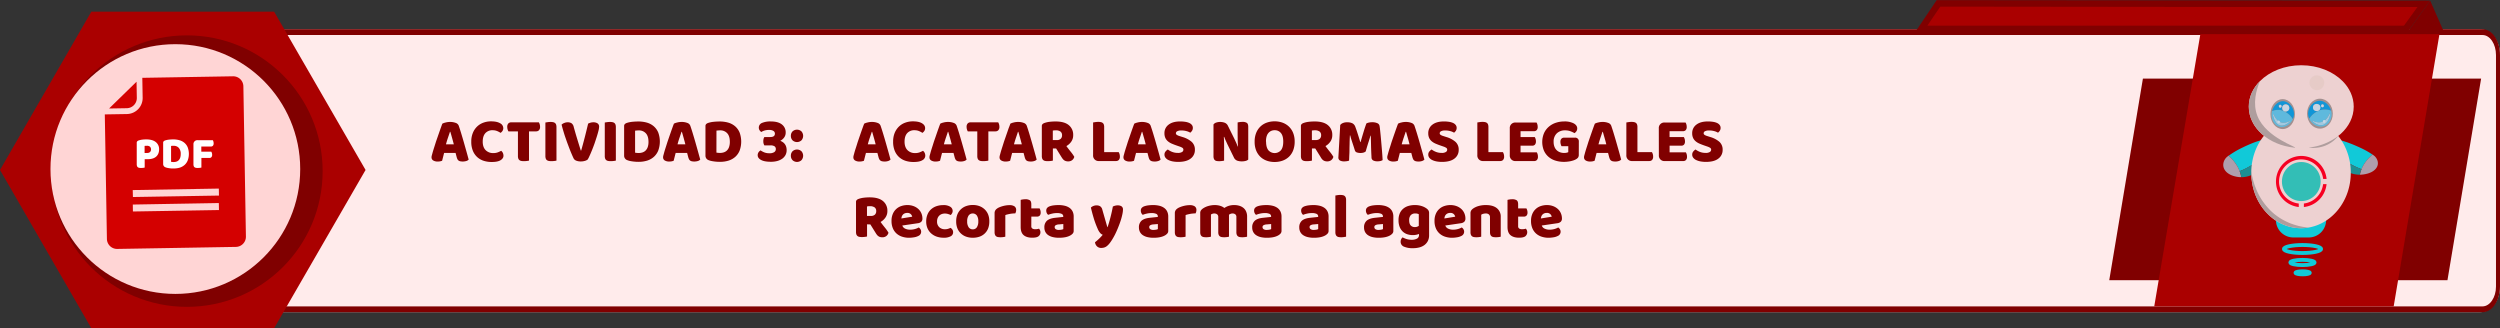 <svg id="Capa_1" data-name="Capa 1" xmlns="http://www.w3.org/2000/svg" xmlns:xlink="http://www.w3.org/1999/xlink" viewBox="0 0 2184.3 286.8"><rect x="0" y="0" width="2184.3" height="286.8" fill="#333333" stroke="none"/><defs><style>.cls-1,.cls-13{fill:none;}.cls-2{clip-path:url(#clip-path);}.cls-3{fill:#ffebeb;}.cls-4{fill:maroon;}.cls-5{fill:#a00;}.cls-6{fill:#ffd5d5;}.cls-7{fill:#d40000;}.cls-8{fill:#fff;}.cls-9{opacity:0.9;}.cls-10{fill:#00dff0;}.cls-11{fill:#afafbf;}.cls-12{fill:#0d9fa3;}.cls-13{stroke:#00dff0;stroke-miterlimit:10;stroke-width:3.37px;}.cls-14{fill:#f4e8e8;}.cls-15{fill:#afaeae;}.cls-16{fill:#ff0025;}.cls-17{fill:#26d3ca;}.cls-18{fill:#ece1dd;}.cls-19{fill:#a0a0a0;}.cls-20{fill:#a1dff8;}.cls-21{fill:#c9edfb;}.cls-22{fill:#57cdf5;}.cls-23{fill:#00a6ee;}.cls-24{fill:#cbecff;}.cls-25{fill:#cbecfb;}</style><clipPath id="clip-path" transform="translate(-8.8 -50.6)"><path class="cls-1" d="M2189.4,83.7c-2.8-4.6-6.9-7.6-11.5-7.6H99.8c-5.7,0-10.8,4.8-13.4,11.8a33.08,33.08,0,0,0-1.8,10.8V301h0c0,8.6,3.2,16,8,19.7a11.27,11.27,0,0,0,7.2,2.7H2177.9c3.8,0,7.3-2.1,9.9-5.4s6.8-10.7,6.8-18.3V100.4C2194.6,93.7,2192.6,87.8,2189.4,83.7Z"/></clipPath></defs><g id="actividades"><g id="TST2"><g id="test_contenido" data-name="test contenido"><g class="cls-2"><g id="fondo_blanco" data-name="fondo blanco"><path class="cls-3" d="M2175.4,76.1H88.1V323.4H2175.4c9.9,0,17.7-10.1,17.7-22.4V98.7C2193.2,86.2,2185.3,76.1,2175.4,76.1Z" transform="translate(-8.8 -50.6)"/></g><path id="contorno" class="cls-4" d="M2177.8,81.2c6.6,0,11.8,7.9,11.8,17.5V301c0,9.6-5.4,17.3-11.8,17.3H99.8c-6.4,0-11.7-7.9-11.7-17.5V98.7c0-9.6,5.3-17.5,11.7-17.5H2175.4m2.4-5.1H99.8c-8.3,0-15.2,10.1-15.2,22.6V301c0,12.5,6.9,22.4,15.2,22.4h2078c8.5,0,15.3-10.1,15.3-22.4V98.7c.1-12.5-6.8-22.6-15.3-22.6Z" transform="translate(-8.8 -50.6)"/></g></g><polygon class="cls-4" points="2138.4 244.8 1842.9 244.8 1872.3 68.7 2167.8 68.7 2138.4 244.8"/><path class="cls-5" d="M2100.2,318.3H1891q20.1-119,40.3-237.9h208.9Q2120.1,199.35,2100.2,318.3Z" transform="translate(-8.8 -50.6)"/><polygon class="cls-5" points="1678.6 25.3 1693.8 2.9 2117.7 3.4 2101.9 25.3 1678.6 25.3"/><path class="cls-4" d="M1704.1,56.4l255.6.3H2121L2109.2,73H1692.8l2.9-4.3,8.4-12.4m-3.1-5.7-18.9,28.1h430.1l19.9-27.6L1701,50.7Z" transform="translate(-8.8 -50.6)"/><path class="cls-4" d="M2112.2,78.8l19.9-27.6c4.2,9.4,8.3,18.9,12.5,28.4Z" transform="translate(-8.8 -50.6)"/><polygon class="cls-5" points="239.5 10.2 79.8 10.2 0 148.5 79.8 286.8 239.5 286.8 319.4 148.5 239.5 10.2"/><circle class="cls-4" cx="163.3" cy="149.5" r="118.6"/><circle class="cls-4" cx="162.2" cy="149.5" r="109.1"/><circle class="cls-6" cx="153.2" cy="147.7" r="109.1"/></g></g><path class="cls-7" d="M214.93,266.32a8.9,8.9,0,0,0,8.73-9L221.44,126a8.9,8.9,0,0,0-9-8.74l-79.3,1.34.3,17.45a14,14,0,0,1-13.72,14.19l-19.35.32,1.84,108.79a8.89,8.89,0,0,0,9,8.74Zm-90.1-37L200,228l.11,6.12-75.18,1.27Zm-.06-12.65L200,215.36l.1,6.11-75.17,1.27Z" transform="translate(-8.8 -50.6)"/><path class="cls-7" d="M128.34,136.11,128.1,122l-24,23.4,15.5-.26A8.9,8.9,0,0,0,128.34,136.11Z" transform="translate(-8.8 -50.6)"/><path class="cls-8" d="M135.22,197a11,11,0,0,1-1.37.24,14.48,14.48,0,0,1-1.85.12,8.43,8.43,0,0,1-1.6-.14,2.82,2.82,0,0,1-1.18-.5,2.17,2.17,0,0,1-.71-1,4.8,4.8,0,0,1-.24-1.67V175.34a1.71,1.71,0,0,1,.46-1.29,3.22,3.22,0,0,1,1.25-.74,15,15,0,0,1,3.08-.7,28.73,28.73,0,0,1,3.47-.21c3.66,0,6.45.78,8.39,2.34a7.75,7.75,0,0,1,2.9,6.36,9.5,9.5,0,0,1-.62,3.51,7.41,7.41,0,0,1-1.82,2.71,8.29,8.29,0,0,1-3.06,1.74,13.31,13.31,0,0,1-4.28.62h-2.82Zm2.07-12.75a3.77,3.77,0,0,0,2.56-.78,3.45,3.45,0,0,0,0-4.69,4,4,0,0,0-2.72-.81L136,178a6.48,6.48,0,0,0-.86.1v6.16Z" transform="translate(-8.8 -50.6)"/><path class="cls-8" d="M160.49,197.79c-.45,0-1,0-1.55,0s-1.18-.08-1.8-.16-1.25-.18-1.87-.3a9,9,0,0,1-1.73-.5,3,3,0,0,1-2.19-2.9V175.34a1.75,1.75,0,0,1,.46-1.29,3.29,3.29,0,0,1,1.25-.74,16.25,16.25,0,0,1,3.62-.73q1.9-.18,3.42-.18a19.7,19.7,0,0,1,5.62.75,11.53,11.53,0,0,1,4.33,2.33,10.33,10.33,0,0,1,2.8,4,16.59,16.59,0,0,1,0,11.18,10.58,10.58,0,0,1-2.72,4,11.44,11.44,0,0,1-4.23,2.4A17.71,17.71,0,0,1,160.49,197.79Zm-2.22-5.8c.29,0,.65.09,1.07.13s.82.06,1.19.06a7.65,7.65,0,0,0,2.49-.39,5.11,5.11,0,0,0,1.94-1.23,5.71,5.71,0,0,0,1.28-2.17,10,10,0,0,0,.45-3.2,7.64,7.64,0,0,0-1.67-5.38,5.74,5.74,0,0,0-4.45-1.81c-.37,0-.75,0-1.13,0s-.77.06-1.17.12Z" transform="translate(-8.8 -50.6)"/><path class="cls-8" d="M194.74,173.07a4.32,4.32,0,0,1,.5,1.17,5.19,5.19,0,0,1,.22,1.53,3,3,0,0,1-.66,2.21,2.35,2.35,0,0,1-1.76.65h-8.35v4.49h8.7a4.18,4.18,0,0,1,.54,1.16,5,5,0,0,1,.22,1.51,3,3,0,0,1-.66,2.16,2.36,2.36,0,0,1-1.77.66h-6.95V197a11,11,0,0,1-1.37.24,14.48,14.48,0,0,1-1.85.12,8.54,8.54,0,0,1-1.61-.14,2.83,2.83,0,0,1-1.17-.5,2,2,0,0,1-.71-1,4.8,4.8,0,0,1-.24-1.67V176.77a3.43,3.43,0,0,1,3.69-3.7Z" transform="translate(-8.8 -50.6)"/><path class="cls-4" d="M763.87,158.64a11.52,11.52,0,0,1,2.85-1,15.22,15.22,0,0,1,3.84-.5,13.7,13.7,0,0,1,4.89.81,4.22,4.22,0,0,1,2.73,2.51c.67,1.92,1.38,4.15,2.16,6.69s1.55,5.16,2.32,7.87,1.53,5.38,2.27,8,1.38,5,1.93,7a4.6,4.6,0,0,1-2,1.24,9.5,9.5,0,0,1-3.15.47,10.15,10.15,0,0,1-2.24-.22,4,4,0,0,1-1.49-.67,3.19,3.19,0,0,1-.94-1.16,10.34,10.34,0,0,1-.64-1.65l-1-3.82h-10c-.3,1.11-.59,2.25-.89,3.43s-.59,2.32-.88,3.43a15.51,15.51,0,0,1-1.63.47,10.14,10.14,0,0,1-2.07.19,7.23,7.23,0,0,1-4.18-1,3.11,3.11,0,0,1-1.35-2.68,5.46,5.46,0,0,1,.22-1.54c.15-.52.31-1.13.5-1.83.26-1,.61-2.23,1.08-3.7s1-3.07,1.52-4.78,1.14-3.47,1.76-5.28,1.22-3.51,1.77-5.11,1.06-3,1.52-4.28S763.61,159.31,763.87,158.64Zm6.63,7.13-1.74,5.17q-1,2.85-1.74,5.77h6.85c-.51-2-1-3.93-1.57-5.83s-1-3.6-1.47-5.11Z" transform="translate(-8.8 -50.6)"/><path class="cls-4" d="M807.92,164.39a8.21,8.21,0,0,0-6.53,2.6q-2.26,2.59-2.26,7.35t2.51,7.4a9,9,0,0,0,6.77,2.6,10.59,10.59,0,0,0,3.84-.61,24.27,24.27,0,0,0,3-1.38,5.48,5.48,0,0,1,1.47,1.85,5.7,5.7,0,0,1,.52,2.52,4.51,4.51,0,0,1-2.51,3.84q-2.52,1.58-7.65,1.57a22.65,22.65,0,0,1-7-1,15.62,15.62,0,0,1-5.69-3.23,15.32,15.32,0,0,1-3.84-5.53,20.48,20.48,0,0,1-1.41-8,19.87,19.87,0,0,1,1.35-7.6,16.34,16.34,0,0,1,3.71-5.56,15.48,15.48,0,0,1,5.5-3.42,19.17,19.17,0,0,1,6.74-1.16q5.09,0,7.87,1.65t2.79,4.26a4.36,4.36,0,0,1-.71,2.49,6.09,6.09,0,0,1-1.66,1.66,18.27,18.27,0,0,0-3.07-1.61A10,10,0,0,0,807.92,164.39Z" transform="translate(-8.8 -50.6)"/><path class="cls-4" d="M830.35,158.64a11.68,11.68,0,0,1,2.85-1,15.22,15.22,0,0,1,3.84-.5,13.7,13.7,0,0,1,4.89.81,4.22,4.22,0,0,1,2.73,2.51q1,2.88,2.16,6.69c.77,2.54,1.55,5.16,2.32,7.87s1.53,5.38,2.27,8,1.38,5,1.93,7a4.54,4.54,0,0,1-2,1.24,9.5,9.5,0,0,1-3.15.47,10.15,10.15,0,0,1-2.24-.22,4,4,0,0,1-1.49-.67,3.19,3.19,0,0,1-.94-1.16,9.49,9.49,0,0,1-.63-1.65l-1-3.82h-10c-.3,1.11-.59,2.25-.89,3.43s-.59,2.32-.88,3.43a15.51,15.51,0,0,1-1.63.47,10.14,10.14,0,0,1-2.07.19,7.17,7.17,0,0,1-4.17-1A3.1,3.1,0,0,1,820.9,188a5.46,5.46,0,0,1,.22-1.54c.15-.52.32-1.13.5-1.83.26-1,.62-2.23,1.08-3.7s1-3.07,1.52-4.78,1.14-3.47,1.77-5.28l1.76-5.11c.56-1.6,1.06-3,1.52-4.28S830.09,159.31,830.35,158.64Zm6.63,7.13q-.76,2.32-1.74,5.17t-1.74,5.77h6.85c-.51-2-1-3.93-1.57-5.83s-1-3.6-1.47-5.11Z" transform="translate(-8.8 -50.6)"/><path class="cls-4" d="M854.39,165.38a6.85,6.85,0,0,1-.72-1.65,7.34,7.34,0,0,1-.33-2.21,4.17,4.17,0,0,1,1-3.1,3.43,3.43,0,0,1,2.51-.94h24.1a7.58,7.58,0,0,1,.72,1.66,7.34,7.34,0,0,1,.33,2.21,4.17,4.17,0,0,1-1,3.09,3.43,3.43,0,0,1-2.51.94h-6.14v25.54a15.27,15.27,0,0,1-1.9.33,20.5,20.5,0,0,1-2.57.16,11.42,11.42,0,0,1-2.24-.19,4,4,0,0,1-1.63-.69,2.92,2.92,0,0,1-1-1.38,6.76,6.76,0,0,1-.33-2.32V165.38Z" transform="translate(-8.8 -50.6)"/><path class="cls-4" d="M891.58,158.64a11.68,11.68,0,0,1,2.85-1,15.22,15.22,0,0,1,3.84-.5,13.7,13.7,0,0,1,4.89.81,4.26,4.26,0,0,1,2.74,2.51q1,2.88,2.15,6.69t2.32,7.87c.78,2.71,1.53,5.38,2.27,8s1.38,5,1.93,7a4.54,4.54,0,0,1-2,1.24,9.5,9.5,0,0,1-3.15.47,10.15,10.15,0,0,1-2.24-.22,4,4,0,0,1-1.49-.67,3.29,3.29,0,0,1-.94-1.16,9.49,9.49,0,0,1-.63-1.65l-1-3.82h-10c-.29,1.11-.59,2.25-.88,3.43s-.59,2.32-.89,3.43a14.84,14.84,0,0,1-1.63.47,10.14,10.14,0,0,1-2.07.19,7.17,7.17,0,0,1-4.17-1,3.1,3.1,0,0,1-1.36-2.68,5.85,5.85,0,0,1,.22-1.54c.15-.52.32-1.13.5-1.83.26-1,.62-2.23,1.08-3.7s1-3.07,1.52-4.78,1.14-3.47,1.77-5.28,1.21-3.51,1.77-5.11,1-3,1.52-4.28S891.33,159.31,891.58,158.64Zm6.63,7.13q-.76,2.32-1.74,5.17t-1.74,5.77h6.86q-.78-3-1.58-5.83c-.53-1.89-1-3.6-1.46-5.11Z" transform="translate(-8.8 -50.6)"/><path class="cls-4" d="M928.72,180.31v10.61a15.51,15.51,0,0,1-1.91.33,20.27,20.27,0,0,1-2.57.16,11.38,11.38,0,0,1-2.23-.19,3.82,3.82,0,0,1-1.61-.69,3.07,3.07,0,0,1-1-1.38,6.5,6.5,0,0,1-.34-2.32v-26a2.46,2.46,0,0,1,.64-1.8,4.56,4.56,0,0,1,1.74-1,20.66,20.66,0,0,1,4.37-1,44.16,44.16,0,0,1,5.3-.3q7.64,0,11.5,3.2a10.71,10.71,0,0,1,3.86,8.68,9.76,9.76,0,0,1-1.76,5.86,12.8,12.8,0,0,1-4.2,3.76c1.32,1.8,2.63,3.5,3.92,5.08a32.7,32.7,0,0,1,3,4.31,5.24,5.24,0,0,1-2,3,5.6,5.6,0,0,1-3.29,1,6.89,6.89,0,0,1-2.1-.28,4.94,4.94,0,0,1-1.54-.77,6.13,6.13,0,0,1-1.22-1.22,16,16,0,0,1-1.05-1.54l-4.64-7.46ZM932.2,173a4.82,4.82,0,0,0,3.32-1.08,4,4,0,0,0,1.21-3.18,3.83,3.83,0,0,0-1.35-3.18,6.85,6.85,0,0,0-4.28-1.08,11.56,11.56,0,0,0-1.33.06c-.33,0-.7.09-1.11.17V173Z" transform="translate(-8.8 -50.6)"/><path class="cls-4" d="M969,191.3a4.77,4.77,0,0,1-5.14-5.14V157.59l1.94-.3a17.45,17.45,0,0,1,2.54-.2,11.5,11.5,0,0,1,2.24.2,4.09,4.09,0,0,1,1.63.69,3,3,0,0,1,1,1.38,6.76,6.76,0,0,1,.33,2.32v21.83h12.66a7.7,7.7,0,0,1,.72,1.63,6.88,6.88,0,0,1,.33,2.13,4.28,4.28,0,0,1-.94,3.12,3.42,3.42,0,0,1-2.49.91Z" transform="translate(-8.8 -50.6)"/><path class="cls-4" d="M999.84,158.64a11.68,11.68,0,0,1,2.85-1,15.22,15.22,0,0,1,3.84-.5,13.7,13.7,0,0,1,4.89.81,4.22,4.22,0,0,1,2.73,2.51q1,2.88,2.16,6.69c.77,2.54,1.55,5.16,2.32,7.87s1.53,5.38,2.27,8,1.38,5,1.93,7a4.54,4.54,0,0,1-2,1.24,9.5,9.5,0,0,1-3.15.47,10.15,10.15,0,0,1-2.24-.22,4,4,0,0,1-1.49-.67,3.19,3.19,0,0,1-.94-1.16,9.49,9.49,0,0,1-.63-1.65l-1-3.82h-10c-.3,1.11-.59,2.25-.89,3.43s-.58,2.32-.88,3.43a15.51,15.51,0,0,1-1.63.47,10.14,10.14,0,0,1-2.07.19,7.17,7.17,0,0,1-4.17-1,3.1,3.1,0,0,1-1.36-2.68,5.46,5.46,0,0,1,.22-1.54c.15-.52.32-1.13.5-1.83.26-1,.62-2.23,1.08-3.7s1-3.07,1.52-4.78,1.14-3.47,1.77-5.28l1.76-5.11c.56-1.6,1.06-3,1.52-4.28S999.58,159.31,999.84,158.64Zm6.63,7.13q-.76,2.32-1.74,5.17t-1.74,5.77h6.85c-.51-2-1-3.93-1.57-5.83s-1-3.6-1.47-5.11Z" transform="translate(-8.8 -50.6)"/><path class="cls-4" d="M1037.09,177.82c-1.62-.55-3.1-1.12-4.42-1.69a13.54,13.54,0,0,1-3.43-2.07,8.67,8.67,0,0,1-2.24-2.9,9.61,9.61,0,0,1-.8-4.12,9,9,0,0,1,3.62-7.51q3.62-2.82,10.14-2.82a27.7,27.7,0,0,1,4.42.33,13,13,0,0,1,3.51,1,6.15,6.15,0,0,1,2.3,1.77,4,4,0,0,1,.82,2.51,4.43,4.43,0,0,1-.66,2.46,6.5,6.5,0,0,1-1.6,1.74,12.85,12.85,0,0,0-3.26-1.35,16.25,16.25,0,0,0-4.48-.58,7.41,7.41,0,0,0-3.65.69,2,2,0,0,0-1.16,1.74,1.62,1.62,0,0,0,.72,1.36,7.38,7.38,0,0,0,2.16,1l2.93.94a21.31,21.31,0,0,1,8,4.23,9,9,0,0,1,2.79,7,9.19,9.19,0,0,1-3.7,7.6q-3.7,2.9-10.89,2.9a25.85,25.85,0,0,1-4.72-.41,15.09,15.09,0,0,1-3.81-1.22,7,7,0,0,1-2.55-2,4.4,4.4,0,0,1-.91-2.73,4.14,4.14,0,0,1,.94-2.74,7.35,7.35,0,0,1,2-1.74,15,15,0,0,0,3.78,2.1,13.17,13.17,0,0,0,4.89.88,6.52,6.52,0,0,0,3.82-.83,2.39,2.39,0,0,0,1.1-1.93,1.89,1.89,0,0,0-.88-1.69,11.88,11.88,0,0,0-2.49-1.13Z" transform="translate(-8.8 -50.6)"/><path class="cls-4" d="M1099.42,190a5,5,0,0,1-2.23,1.18,12.88,12.88,0,0,1-3.51.42,12,12,0,0,1-3.87-.61,5.35,5.35,0,0,1-3-2.93l-5.47-11.16c-.55-1.14-1-2.22-1.49-3.23s-.92-2.19-1.44-3.51l-.33.05q.23,3,.25,6.08t0,6.08v8.57a15.54,15.54,0,0,1-1.85.33,18.69,18.69,0,0,1-2.46.16,12.69,12.69,0,0,1-2.16-.16,3.2,3.2,0,0,1-1.54-.67,3.13,3.13,0,0,1-.94-1.35,6.34,6.34,0,0,1-.33-2.24V159.36a4.57,4.57,0,0,1,2.37-1.66,10.41,10.41,0,0,1,3.43-.55,11.71,11.71,0,0,1,3.89.64,5.26,5.26,0,0,1,3,2.9l5.53,11.16c.55,1.14,1,2.22,1.49,3.23s.92,2.19,1.44,3.51l.27-.05q-.23-3-.27-6t-.06-6v-8.95a15.54,15.54,0,0,1,1.85-.33,18.72,18.72,0,0,1,2.46-.17,6.61,6.61,0,0,1,3.7.86c.85.57,1.27,1.76,1.27,3.56Z" transform="translate(-8.8 -50.6)"/><path class="cls-4" d="M1105,174.34a20.1,20.1,0,0,1,1.35-7.63,15.82,15.82,0,0,1,3.71-5.55,15.48,15.48,0,0,1,5.52-3.4,21,21,0,0,1,13.76,0,15.91,15.91,0,0,1,5.56,3.4,15.73,15.73,0,0,1,3.73,5.55,20.1,20.1,0,0,1,1.35,7.63,20.72,20.72,0,0,1-1.32,7.65,15.45,15.45,0,0,1-3.68,5.58,15.75,15.75,0,0,1-5.55,3.4,20.43,20.43,0,0,1-7,1.16,20,20,0,0,1-7-1.19,15.51,15.51,0,0,1-5.53-3.45,16,16,0,0,1-3.64-5.58A20.16,20.16,0,0,1,1105,174.34Zm10,0q0,5,2,7.51a7.32,7.32,0,0,0,11,0q2-2.49,2-7.51t-2-7.46a6.71,6.71,0,0,0-5.5-2.49,6.82,6.82,0,0,0-5.5,2.46C1115.59,168.49,1114.9,171,1114.9,174.34Z" transform="translate(-8.8 -50.6)"/><path class="cls-4" d="M1155.07,180.31v10.61a15.27,15.27,0,0,1-1.9.33,20.5,20.5,0,0,1-2.57.16,11.42,11.42,0,0,1-2.24-.19,3.72,3.72,0,0,1-1.6-.69,3,3,0,0,1-1-1.38,6.76,6.76,0,0,1-.33-2.32v-26a2.45,2.45,0,0,1,.63-1.8,4.71,4.71,0,0,1,1.74-1,20.66,20.66,0,0,1,4.37-1,44.41,44.41,0,0,1,5.3-.3q7.63,0,11.5,3.2a10.68,10.68,0,0,1,3.87,8.68,9.7,9.7,0,0,1-1.77,5.86,12.8,12.8,0,0,1-4.2,3.76c1.33,1.8,2.63,3.5,3.92,5.08a31.78,31.78,0,0,1,3,4.31,5.24,5.24,0,0,1-2,3,5.59,5.59,0,0,1-3.28,1,6.89,6.89,0,0,1-2.1-.28,5,5,0,0,1-1.55-.77,6.4,6.4,0,0,1-1.22-1.22c-.36-.48-.71-1-1-1.54l-4.64-7.46Zm3.48-7.35a4.82,4.82,0,0,0,3.32-1.08,4,4,0,0,0,1.22-3.18,3.84,3.84,0,0,0-1.36-3.18,6.85,6.85,0,0,0-4.28-1.08,11.68,11.68,0,0,0-1.33.06c-.33,0-.7.09-1.1.17V173Z" transform="translate(-8.8 -50.6)"/><path class="cls-4" d="M1202.05,182.9a5.31,5.31,0,0,1-1.85,1,8.76,8.76,0,0,1-2.63.36,9.33,9.33,0,0,1-3.29-.5,2.63,2.63,0,0,1-1.68-1.71c-1-3.24-1.88-5.87-2.55-7.88s-1.17-3.76-1.54-5.27h-.28q-.17,3.25-.25,5.94c0,1.78-.09,3.52-.11,5.22s0,3.41-.11,5.14-.14,3.65-.25,5.75a10.23,10.23,0,0,1-1.88.47,15,15,0,0,1-2.32.19,7.61,7.61,0,0,1-3.78-.78,2.94,2.94,0,0,1-1.36-2.81l1.61-28.19a5.24,5.24,0,0,1,1.93-1.55,8.76,8.76,0,0,1,4.2-.82,9.61,9.61,0,0,1,4.59.91,5.43,5.43,0,0,1,2.43,2.95c.33.89.69,1.9,1.08,3s.77,2.33,1.16,3.54.76,2.42,1.13,3.62l1,3.23h.28c.88-3.09,1.77-6.08,2.65-9s1.7-5.31,2.43-7.26a8.74,8.74,0,0,1,2.13-.75,12.92,12.92,0,0,1,2.9-.3,10.37,10.37,0,0,1,4.42.8,3.15,3.15,0,0,1,2,2.29c.15.74.31,1.87.47,3.4s.34,3.25.53,5.17.37,3.94.55,6.08.36,4.19.53,6.16.3,3.77.41,5.41.18,2.9.22,3.79a7.36,7.36,0,0,1-2,.8,11.2,11.2,0,0,1-2.63.25,7.82,7.82,0,0,1-3.53-.72,3,3,0,0,1-1.55-2.82q-.33-6-.41-10.83c-.06-3.21-.14-5.89-.25-8.07h-.28c-.37,1.44-.9,3.24-1.6,5.42S1203,179.51,1202.05,182.9Z" transform="translate(-8.8 -50.6)"/><path class="cls-4" d="M1230.34,158.64a11.68,11.68,0,0,1,2.85-1,15.22,15.22,0,0,1,3.84-.5,13.7,13.7,0,0,1,4.89.81,4.24,4.24,0,0,1,2.73,2.51c.67,1.92,1.38,4.15,2.16,6.69s1.55,5.16,2.32,7.87,1.53,5.38,2.27,8,1.38,5,1.93,7a4.6,4.6,0,0,1-2,1.24,9.5,9.5,0,0,1-3.15.47,10.15,10.15,0,0,1-2.24-.22,4,4,0,0,1-1.49-.67,3.19,3.19,0,0,1-.94-1.16,10.34,10.34,0,0,1-.64-1.65l-1-3.82h-10c-.3,1.11-.59,2.25-.89,3.43s-.59,2.32-.88,3.43a15.51,15.51,0,0,1-1.63.47,10.14,10.14,0,0,1-2.07.19,7.23,7.23,0,0,1-4.18-1,3.11,3.11,0,0,1-1.35-2.68,5.46,5.46,0,0,1,.22-1.54c.15-.52.31-1.13.5-1.83.26-1,.61-2.23,1.08-3.7s1-3.07,1.52-4.78,1.14-3.47,1.76-5.28,1.22-3.51,1.77-5.11,1.06-3,1.52-4.28S1230.08,159.31,1230.34,158.64Zm6.63,7.13q-.77,2.32-1.74,5.17c-.64,1.9-1.23,3.82-1.74,5.77h6.85c-.51-2-1-3.93-1.57-5.83s-1-3.6-1.47-5.11Z" transform="translate(-8.8 -50.6)"/><path class="cls-4" d="M1267.59,177.82c-1.63-.55-3.1-1.12-4.42-1.69a13.54,13.54,0,0,1-3.43-2.07,8.67,8.67,0,0,1-2.24-2.9,9.61,9.61,0,0,1-.8-4.12,9,9,0,0,1,3.62-7.51q3.62-2.82,10.14-2.82a27.79,27.79,0,0,1,4.42.33,13.25,13.25,0,0,1,3.51,1,6,6,0,0,1,2.29,1.77,4,4,0,0,1,.83,2.51,4.43,4.43,0,0,1-.66,2.46,6.67,6.67,0,0,1-1.6,1.74,12.85,12.85,0,0,0-3.26-1.35,16.3,16.3,0,0,0-4.48-.58,7.41,7.41,0,0,0-3.65.69,2,2,0,0,0-1.16,1.74,1.62,1.62,0,0,0,.72,1.36,7.38,7.38,0,0,0,2.16,1l2.92.94a21.28,21.28,0,0,1,8,4.23,9,9,0,0,1,2.79,7,9.19,9.19,0,0,1-3.7,7.6q-3.7,2.9-10.89,2.9a25.85,25.85,0,0,1-4.72-.41,15.31,15.31,0,0,1-3.82-1.22,7.09,7.09,0,0,1-2.54-2,4.34,4.34,0,0,1-.91-2.73,4.14,4.14,0,0,1,.94-2.74,7.45,7.45,0,0,1,2-1.74,15.1,15.1,0,0,0,3.79,2.1,13.17,13.17,0,0,0,4.89.88,6.47,6.47,0,0,0,3.81-.83,2.37,2.37,0,0,0,1.11-1.93,1.9,1.9,0,0,0-.89-1.69,11.77,11.77,0,0,0-2.48-1.13Z" transform="translate(-8.8 -50.6)"/><path class="cls-4" d="M1304.72,191.3a4.78,4.78,0,0,1-5.14-5.14V157.59l1.94-.3a17.45,17.45,0,0,1,2.54-.2,11.43,11.43,0,0,1,2.24.2,4,4,0,0,1,1.63.69,3,3,0,0,1,1,1.38,6.76,6.76,0,0,1,.33,2.32v21.83h12.66a7.22,7.22,0,0,1,.72,1.63,6.88,6.88,0,0,1,.33,2.13,4.23,4.23,0,0,1-.94,3.12,3.41,3.41,0,0,1-2.49.91Z" transform="translate(-8.8 -50.6)"/><path class="cls-4" d="M1327.93,162.79a4.77,4.77,0,0,1,5.14-5.14h18.24a6.38,6.38,0,0,1,.69,1.6,7.2,7.2,0,0,1,.3,2.1,4,4,0,0,1-.91,3,3.31,3.31,0,0,1-2.4.89h-11.66v5.14h12.43a6.45,6.45,0,0,1,.69,1.57,7,7,0,0,1,.31,2.07,4.12,4.12,0,0,1-.89,3,3.2,3.2,0,0,1-2.37.88h-10.17v5.81h14.2a6.38,6.38,0,0,1,.69,1.6,7.2,7.2,0,0,1,.3,2.1,4.14,4.14,0,0,1-.91,3,3.24,3.24,0,0,1-2.4.91h-16.14a4.77,4.77,0,0,1-5.14-5.14Z" transform="translate(-8.8 -50.6)"/><path class="cls-4" d="M1388.22,185.67a4.34,4.34,0,0,1-.6,2.54,6.41,6.41,0,0,1-1.94,1.6,11.94,11.94,0,0,1-1.93.86,24.22,24.22,0,0,1-2.54.72,28.11,28.11,0,0,1-2.91.46,25.43,25.43,0,0,1-3,.17,25.06,25.06,0,0,1-7.46-1.08,16.9,16.9,0,0,1-6-3.26,15.43,15.43,0,0,1-4.06-5.44,20,20,0,0,1,.14-15.47,16.45,16.45,0,0,1,4.31-5.61,17.92,17.92,0,0,1,6.13-3.35,23.35,23.35,0,0,1,7.1-1.1,17.38,17.38,0,0,1,8.32,1.68c2,1.13,3.07,2.59,3.07,4.4a4.26,4.26,0,0,1-.72,2.48,5.83,5.83,0,0,1-1.66,1.66,23.5,23.5,0,0,0-3.45-1.63,13,13,0,0,0-4.67-.8,10.13,10.13,0,0,0-7.38,2.65,9.78,9.78,0,0,0-2.74,7.35,11.71,11.71,0,0,0,.75,4.4,8.48,8.48,0,0,0,2,3,8.11,8.11,0,0,0,2.93,1.76,10.5,10.5,0,0,0,3.53.58,9.38,9.38,0,0,0,2.16-.22,6,6,0,0,0,1.44-.49v-5.2h-5.92a8.59,8.59,0,0,1-.63-1.6,6.88,6.88,0,0,1-.31-2.1,3.91,3.91,0,0,1,.91-2.88,3.29,3.29,0,0,1,2.35-.88h9.34a3.17,3.17,0,0,1,3.48,3.48Z" transform="translate(-8.8 -50.6)"/><path class="cls-4" d="M1402.26,158.64a11.52,11.52,0,0,1,2.85-1,15.22,15.22,0,0,1,3.84-.5,13.7,13.7,0,0,1,4.89.81,4.22,4.22,0,0,1,2.73,2.51q1,2.88,2.16,6.69c.77,2.54,1.55,5.16,2.32,7.87s1.53,5.38,2.27,8,1.38,5,1.93,7a4.6,4.6,0,0,1-2,1.24,9.5,9.5,0,0,1-3.15.47,10.15,10.15,0,0,1-2.24-.22,4,4,0,0,1-1.49-.67,3.19,3.19,0,0,1-.94-1.16,10.34,10.34,0,0,1-.64-1.65l-1-3.82h-10c-.3,1.11-.59,2.25-.89,3.43s-.59,2.32-.88,3.43a15.51,15.51,0,0,1-1.63.47,10.14,10.14,0,0,1-2.07.19,7.23,7.23,0,0,1-4.18-1,3.11,3.11,0,0,1-1.35-2.68,5.46,5.46,0,0,1,.22-1.54c.15-.52.31-1.13.5-1.83.26-1,.62-2.23,1.08-3.7s1-3.07,1.52-4.78,1.14-3.47,1.76-5.28,1.22-3.51,1.77-5.11,1.06-3,1.52-4.28S1402,159.31,1402.26,158.64Zm6.63,7.13c-.51,1.55-1.1,3.27-1.74,5.17s-1.22,3.82-1.74,5.77h6.85c-.51-2-1-3.93-1.57-5.83s-1-3.6-1.47-5.11Z" transform="translate(-8.8 -50.6)"/><path class="cls-4" d="M1434.92,191.3a4.77,4.77,0,0,1-5.14-5.14V157.59l1.93-.3a17.69,17.69,0,0,1,2.55-.2,11.5,11.5,0,0,1,2.24.2,4.09,4.09,0,0,1,1.63.69,3,3,0,0,1,1,1.38,6.76,6.76,0,0,1,.33,2.32v21.83h12.66a8.25,8.25,0,0,1,.72,1.63,6.88,6.88,0,0,1,.33,2.13,4.28,4.28,0,0,1-.94,3.12,3.42,3.42,0,0,1-2.49.91Z" transform="translate(-8.8 -50.6)"/><path class="cls-4" d="M1458.13,162.79a4.77,4.77,0,0,1,5.14-5.14h18.24a7.31,7.31,0,0,1,1,3.7,4,4,0,0,1-.91,3,3.31,3.31,0,0,1-2.4.89h-11.67v5.14H1480a6.45,6.45,0,0,1,.69,1.57,7,7,0,0,1,.3,2.07,4.13,4.13,0,0,1-.88,3,3.21,3.21,0,0,1-2.38.88h-10.17v5.81h14.21a7.31,7.31,0,0,1,1,3.7,4.14,4.14,0,0,1-.91,3,3.24,3.24,0,0,1-2.4.91h-16.14a4.77,4.77,0,0,1-5.14-5.14Z" transform="translate(-8.8 -50.6)"/><path class="cls-4" d="M1498.19,177.82c-1.62-.55-3.09-1.12-4.42-1.69a13.48,13.48,0,0,1-3.42-2.07,8.55,8.55,0,0,1-2.24-2.9,9.46,9.46,0,0,1-.8-4.12,9,9,0,0,1,3.62-7.51q3.61-2.82,10.14-2.82a27.79,27.79,0,0,1,4.42.33,13.25,13.25,0,0,1,3.51,1,6.11,6.11,0,0,1,2.29,1.77,4,4,0,0,1,.83,2.51,4.43,4.43,0,0,1-.66,2.46,6.71,6.71,0,0,1-1.61,1.74,12.7,12.7,0,0,0-3.26-1.35,16.18,16.18,0,0,0-4.47-.58,7.38,7.38,0,0,0-3.65.69,2,2,0,0,0-1.16,1.74,1.62,1.62,0,0,0,.72,1.36,7.3,7.3,0,0,0,2.15,1l2.93.94a21.28,21.28,0,0,1,8,4.23,9,9,0,0,1,2.79,7,9.21,9.21,0,0,1-3.7,7.6q-3.7,2.9-10.89,2.9a26,26,0,0,1-4.73-.41,15.36,15.36,0,0,1-3.81-1.22,7,7,0,0,1-2.54-2,4.34,4.34,0,0,1-.91-2.73,4.14,4.14,0,0,1,.94-2.74,7.17,7.17,0,0,1,2-1.74,14.93,14.93,0,0,0,3.79,2.1,13.17,13.17,0,0,0,4.89.88,6.51,6.51,0,0,0,3.81-.83,2.37,2.37,0,0,0,1.11-1.93,1.9,1.9,0,0,0-.89-1.69,11.88,11.88,0,0,0-2.49-1.13Z" transform="translate(-8.8 -50.6)"/><path class="cls-4" d="M766.36,246.62v10.61a15.51,15.51,0,0,1-1.91.33,20.41,20.41,0,0,1-2.57.17,11.43,11.43,0,0,1-2.24-.2,3.55,3.55,0,0,1-1.6-.69,3.08,3.08,0,0,1-1-1.38,6.76,6.76,0,0,1-.33-2.32v-26a2.39,2.39,0,0,1,.64-1.79,4.44,4.44,0,0,1,1.74-1,20.73,20.73,0,0,1,4.36-1,42.4,42.4,0,0,1,5.31-.31q7.62,0,11.49,3.21a10.68,10.68,0,0,1,3.87,8.67,9.67,9.67,0,0,1-1.77,5.86,12.69,12.69,0,0,1-4.2,3.76q2,2.72,3.93,5.08a34.07,34.07,0,0,1,3,4.31,5.25,5.25,0,0,1-2,3,5.62,5.62,0,0,1-3.29,1,7.24,7.24,0,0,1-2.1-.27,5.13,5.13,0,0,1-1.55-.78,6.3,6.3,0,0,1-1.21-1.21,16.15,16.15,0,0,1-1.05-1.55l-4.64-7.46Zm3.48-7.35a4.8,4.8,0,0,0,3.31-1.08,4,4,0,0,0,1.22-3.17,3.83,3.83,0,0,0-1.35-3.18,6.88,6.88,0,0,0-4.29-1.08c-.55,0-1,0-1.32.05s-.7.1-1.11.17v8.29Z" transform="translate(-8.8 -50.6)"/><path class="cls-4" d="M803.05,258.34a19.32,19.32,0,0,1-6-.92,13.65,13.65,0,0,1-4.86-2.73,12.61,12.61,0,0,1-3.26-4.59,16.12,16.12,0,0,1-1.19-6.46,15,15,0,0,1,1.19-6.28,12.09,12.09,0,0,1,7.54-6.79,16.3,16.3,0,0,1,5.08-.8,15.38,15.38,0,0,1,5.34.88,12.86,12.86,0,0,1,4.14,2.43,10.94,10.94,0,0,1,2.71,3.7,11.46,11.46,0,0,1,1,4.7,3.76,3.76,0,0,1-1,2.87,5.26,5.26,0,0,1-2.93,1.28l-13.65,2a4.57,4.57,0,0,0,2.48,2.74,9.89,9.89,0,0,0,4.31.91,15.76,15.76,0,0,0,4.29-.58,13.71,13.71,0,0,0,3.29-1.36,4.82,4.82,0,0,1,1.49,1.55,4,4,0,0,1,.61,2.1,3.94,3.94,0,0,1-2.33,3.7,12.1,12.1,0,0,1-4,1.27A27,27,0,0,1,803.05,258.34Zm-1.55-21.72a5.54,5.54,0,0,0-2.29.44,4.44,4.44,0,0,0-1.57,1.13,4.79,4.79,0,0,0-.92,1.55,6.58,6.58,0,0,0-.36,1.74l9.45-1.55a4.19,4.19,0,0,0-1.21-2.21A4.1,4.1,0,0,0,801.5,236.62Z" transform="translate(-8.8 -50.6)"/><path class="cls-4" d="M834.33,237.17a7.93,7.93,0,0,0-2.63.44,6.26,6.26,0,0,0-2.15,1.3,6.32,6.32,0,0,0-1.47,2.13,7.58,7.58,0,0,0-.55,3,6.48,6.48,0,0,0,2,5.14,7,7,0,0,0,4.78,1.72,9.46,9.46,0,0,0,2.88-.39,18.33,18.33,0,0,0,2.15-.83,5.76,5.76,0,0,1,1.66,1.69,4.08,4.08,0,0,1,.55,2.18,3.86,3.86,0,0,1-2.15,3.51,12,12,0,0,1-6,1.24,18.42,18.42,0,0,1-6.3-1,14.19,14.19,0,0,1-4.84-2.88,12.76,12.76,0,0,1-3.12-4.44,14.7,14.7,0,0,1-1.1-5.75,15.76,15.76,0,0,1,1.19-6.38,12.22,12.22,0,0,1,3.23-4.51,13.7,13.7,0,0,1,4.72-2.65,18,18,0,0,1,5.67-.88A11,11,0,0,1,839,231.2a4.3,4.3,0,0,1,2.16,3.7,4.09,4.09,0,0,1-.5,2,7,7,0,0,1-1.16,1.57,19.27,19.27,0,0,0-2.27-.86A9.76,9.76,0,0,0,834.33,237.17Z" transform="translate(-8.8 -50.6)"/><path class="cls-4" d="M873.18,244a16.65,16.65,0,0,1-1,6.11,12.31,12.31,0,0,1-3,4.5,12.56,12.56,0,0,1-4.56,2.77,17.74,17.74,0,0,1-5.91.94,16.81,16.81,0,0,1-5.91-1,12.87,12.87,0,0,1-4.56-2.85,12.65,12.65,0,0,1-3-4.5,16.12,16.12,0,0,1-1-6,15.94,15.94,0,0,1,1-5.91,12.65,12.65,0,0,1,3-4.5,12.87,12.87,0,0,1,4.56-2.85,16.81,16.81,0,0,1,5.91-1,16.32,16.32,0,0,1,5.91,1,13.36,13.36,0,0,1,4.56,2.87,12.83,12.83,0,0,1,3,4.5A15.83,15.83,0,0,1,873.18,244Zm-19.34,0a8.71,8.71,0,0,0,1.3,5.17,4.2,4.2,0,0,0,3.62,1.8,4.05,4.05,0,0,0,3.56-1.83,9,9,0,0,0,1.24-5.14,8.75,8.75,0,0,0-1.27-5.11,4.48,4.48,0,0,0-7.18,0A8.75,8.75,0,0,0,853.84,244Z" transform="translate(-8.8 -50.6)"/><path class="cls-4" d="M887.16,257.4a13,13,0,0,1-1.74.33,17.84,17.84,0,0,1-2.46.16,13,13,0,0,1-2.18-.16,3.59,3.59,0,0,1-1.63-.67,3.11,3.11,0,0,1-1-1.35,5.67,5.67,0,0,1-.36-2.24V236.89a4.64,4.64,0,0,1,.47-2.18,5.05,5.05,0,0,1,1.35-1.63,10,10,0,0,1,2.18-1.3,23.41,23.41,0,0,1,2.79-1,23.68,23.68,0,0,1,3.1-.69,20.29,20.29,0,0,1,3.2-.25,7.54,7.54,0,0,1,4.2,1,3.72,3.72,0,0,1,1.55,3.35,5.27,5.27,0,0,1-.22,1.52,7.47,7.47,0,0,1-.55,1.35c-.78,0-1.57,0-2.38.11a23.1,23.1,0,0,0-2.38.33c-.77.15-1.5.31-2.18.47a10.1,10.1,0,0,0-1.74.58Z" transform="translate(-8.8 -50.6)"/><path class="cls-4" d="M909.87,248.22a2.29,2.29,0,0,0,.92,2.05,4.61,4.61,0,0,0,2.56.61,11.39,11.39,0,0,0,1.72-.14,9.35,9.35,0,0,0,1.55-.36,6.58,6.58,0,0,1,.85,1.35,4.13,4.13,0,0,1,.36,1.8,4.25,4.25,0,0,1-1.57,3.42c-1,.89-2.91,1.33-5.56,1.33q-4.86,0-7.49-2.21c-1.75-1.47-2.62-3.87-2.62-7.18V225.23q.6-.16,1.74-.36a15.26,15.26,0,0,1,2.4-.19,7.09,7.09,0,0,1,3.79.86c.9.57,1.35,1.77,1.35,3.62v3.53h7.24a9.8,9.8,0,0,1,.64,1.52,6.44,6.44,0,0,1,.3,2,3.83,3.83,0,0,1-.85,2.79,3.13,3.13,0,0,1-2.3.86h-5Z" transform="translate(-8.8 -50.6)"/><path class="cls-4" d="M933.64,229.77a22.94,22.94,0,0,1,5.44.6,12.23,12.23,0,0,1,4.2,1.85,8.41,8.41,0,0,1,2.68,3.15,10.06,10.06,0,0,1,.94,4.51v12.38a3.45,3.45,0,0,1-.8,2.35,8.18,8.18,0,0,1-1.91,1.57q-3.59,2.16-10.11,2.16a23.06,23.06,0,0,1-5.28-.56,12.39,12.39,0,0,1-4-1.65,7.63,7.63,0,0,1-2.6-2.82,8.32,8.32,0,0,1-.91-4,7.49,7.49,0,0,1,2.26-5.86q2.26-2,7-2.54l7.24-.78v-.38a2.38,2.38,0,0,0-1.41-2.3,9.48,9.48,0,0,0-4.06-.69,18.51,18.51,0,0,0-4.09.45,21.41,21.41,0,0,0-3.59,1.1,3.81,3.81,0,0,1-1.22-1.52,4.82,4.82,0,0,1-.49-2.13,3.55,3.55,0,0,1,.69-2.29,5.25,5.25,0,0,1,2.12-1.46,16.65,16.65,0,0,1,3.79-.89A33.59,33.59,0,0,1,933.64,229.77Zm.44,21.71a12.24,12.24,0,0,0,2.07-.19,5.12,5.12,0,0,0,1.69-.52v-4.43l-4,.34a6.11,6.11,0,0,0-2.55.66,1.79,1.79,0,0,0-1,1.66,2.2,2.2,0,0,0,.86,1.79A4.67,4.67,0,0,0,934.08,251.48Z" transform="translate(-8.8 -50.6)"/><path class="cls-4" d="M967.9,250.6c-.41-.92-.84-1.95-1.3-3.1s-.94-2.45-1.44-3.92-1-3.16-1.54-5.06-1.1-4.08-1.69-6.54a7.12,7.12,0,0,1,4.92-1.94,5.91,5.91,0,0,1,3.2.8,4.9,4.9,0,0,1,1.88,3l4.37,15.2h.22c.44-1.25.87-2.61,1.3-4.09s.84-3,1.24-4.56.78-3.13,1.13-4.69.66-3.11.92-4.62a9.18,9.18,0,0,1,4.36-1.05,5.8,5.8,0,0,1,3.21.83,3.18,3.18,0,0,1,1.27,2.87,18,18,0,0,1-.39,3.46q-.39,2-1,4.17t-1.49,4.56c-.57,1.57-1.17,3.1-1.8,4.61s-1.27,2.94-1.93,4.29-1.31,2.55-1.94,3.62a39.35,39.35,0,0,1-2.87,4.42,16.23,16.23,0,0,1-2.54,2.68,7.3,7.3,0,0,1-2.43,1.32,9,9,0,0,1-2.55.36,5.18,5.18,0,0,1-3.75-1.38,5.84,5.84,0,0,1-1.72-3.59,46.14,46.14,0,0,0,3.54-3.07,35.27,35.27,0,0,0,3.2-3.45,5.35,5.35,0,0,1-2-1.3A12.78,12.78,0,0,1,967.9,250.6Z" transform="translate(-8.8 -50.6)"/><path class="cls-4" d="M1016.25,229.77a23,23,0,0,1,5.45.6,12.32,12.32,0,0,1,4.2,1.85,8.41,8.41,0,0,1,2.68,3.15,10.2,10.2,0,0,1,.94,4.51v12.38a3.41,3.41,0,0,1-.81,2.35,8.12,8.12,0,0,1-1.9,1.57q-3.6,2.16-10.12,2.16a22.9,22.9,0,0,1-5.27-.56,12.54,12.54,0,0,1-4-1.65,7.6,7.6,0,0,1-2.59-2.82,8.32,8.32,0,0,1-.92-4,7.49,7.49,0,0,1,2.27-5.86q2.26-2,7-2.54l7.24-.78v-.38a2.38,2.38,0,0,0-1.41-2.3,9.51,9.51,0,0,0-4.06-.69,18.44,18.44,0,0,0-4.09.45,21.12,21.12,0,0,0-3.59,1.1,3.81,3.81,0,0,1-1.22-1.52,4.83,4.83,0,0,1-.5-2.13,3.55,3.55,0,0,1,.69-2.29,5.29,5.29,0,0,1,2.13-1.46,16.65,16.65,0,0,1,3.79-.89A33.44,33.44,0,0,1,1016.25,229.77Zm.44,21.71a12.35,12.35,0,0,0,2.08-.19,5.13,5.13,0,0,0,1.68-.52v-4.43l-4,.34a6.06,6.06,0,0,0-2.54.66,1.79,1.79,0,0,0-1,1.66,2.19,2.19,0,0,0,.85,1.79A4.69,4.69,0,0,0,1016.69,251.48Z" transform="translate(-8.8 -50.6)"/><path class="cls-4" d="M1044.66,257.4a13,13,0,0,1-1.74.33,18,18,0,0,1-2.46.16,13.23,13.23,0,0,1-2.19-.16,3.68,3.68,0,0,1-1.63-.67,3.19,3.19,0,0,1-1-1.35,5.86,5.86,0,0,1-.36-2.24V236.89a4.77,4.77,0,0,1,.47-2.18,5.09,5.09,0,0,1,1.36-1.63,9.74,9.74,0,0,1,2.18-1.3,22.79,22.79,0,0,1,2.79-1,23.53,23.53,0,0,1,3.09-.69,20.42,20.42,0,0,1,3.21-.25,7.54,7.54,0,0,1,4.2,1,3.72,3.72,0,0,1,1.55,3.35,5.64,5.64,0,0,1-.22,1.52,7.48,7.48,0,0,1-.56,1.35c-.77,0-1.56,0-2.37.11a22.73,22.73,0,0,0-2.38.33c-.77.15-1.5.31-2.18.47a10.1,10.1,0,0,0-1.74.58Z" transform="translate(-8.8 -50.6)"/><path class="cls-4" d="M1070.3,229.77a16,16,0,0,1,4.45.63,10.87,10.87,0,0,1,3.78,1.91,16.39,16.39,0,0,1,3.73-1.83,15.67,15.67,0,0,1,5-.71,15.37,15.37,0,0,1,4.11.55,10.52,10.52,0,0,1,3.59,1.74,8.43,8.43,0,0,1,2.52,3.15,11,11,0,0,1,.94,4.78V257.4a13,13,0,0,1-1.74.33,17.84,17.84,0,0,1-2.46.16,13,13,0,0,1-2.18-.16,3.59,3.59,0,0,1-1.63-.67,3.13,3.13,0,0,1-1-1.35,5.86,5.86,0,0,1-.36-2.24v-13.2a2.89,2.89,0,0,0-.94-2.41,3.94,3.94,0,0,0-2.54-.75,4.45,4.45,0,0,0-1.66.36,4.6,4.6,0,0,0-1.32.75,2.17,2.17,0,0,1,0,.41V257.4a15.24,15.24,0,0,1-1.79.33,17.63,17.63,0,0,1-2.41.16,13,13,0,0,1-2.18-.16,3.63,3.63,0,0,1-1.63-.67,3.19,3.19,0,0,1-1-1.35,5.86,5.86,0,0,1-.36-2.24v-13.2a2.79,2.79,0,0,0-1-2.41,4.08,4.08,0,0,0-2.46-.75,4.44,4.44,0,0,0-1.72.31,10.7,10.7,0,0,0-1.21.58v19.4a13,13,0,0,1-1.74.33,17.94,17.94,0,0,1-2.46.16,13,13,0,0,1-2.18-.16,3.59,3.59,0,0,1-1.63-.67,3.13,3.13,0,0,1-1-1.35,5.86,5.86,0,0,1-.36-2.24V236.78a4,4,0,0,1,.64-2.37,7.13,7.13,0,0,1,1.74-1.66,15.93,15.93,0,0,1,4.67-2.16A20.43,20.43,0,0,1,1070.3,229.77Z" transform="translate(-8.8 -50.6)"/><path class="cls-4" d="M1115.23,229.77a22.94,22.94,0,0,1,5.44.6,12.23,12.23,0,0,1,4.2,1.85,8.41,8.41,0,0,1,2.68,3.15,10.06,10.06,0,0,1,.94,4.51v12.38a3.45,3.45,0,0,1-.8,2.35,8,8,0,0,1-1.91,1.57q-3.58,2.16-10.11,2.16a23.06,23.06,0,0,1-5.28-.56,12.49,12.49,0,0,1-4-1.65,7.63,7.63,0,0,1-2.6-2.82,8.32,8.32,0,0,1-.91-4,7.46,7.46,0,0,1,2.27-5.86c1.51-1.36,3.84-2.21,7-2.54l7.24-.78v-.38a2.38,2.38,0,0,0-1.41-2.3,9.48,9.48,0,0,0-4.06-.69,18.51,18.51,0,0,0-4.09.45,21.7,21.7,0,0,0-3.59,1.1,3.9,3.9,0,0,1-1.22-1.52,4.82,4.82,0,0,1-.49-2.13,3.55,3.55,0,0,1,.69-2.29,5.29,5.29,0,0,1,2.13-1.46,16.55,16.55,0,0,1,3.78-.89A33.72,33.72,0,0,1,1115.23,229.77Zm.44,21.71a12.15,12.15,0,0,0,2.07-.19,5.12,5.12,0,0,0,1.69-.52v-4.43l-4,.34a6,6,0,0,0-2.54.66,1.78,1.78,0,0,0-1,1.66,2.2,2.2,0,0,0,.86,1.79A4.69,4.69,0,0,0,1115.67,251.48Z" transform="translate(-8.8 -50.6)"/><path class="cls-4" d="M1156.34,229.77a23,23,0,0,1,5.45.6,12.32,12.32,0,0,1,4.2,1.85,8.41,8.41,0,0,1,2.68,3.15,10.2,10.2,0,0,1,.94,4.51v12.38a3.41,3.41,0,0,1-.81,2.35,8.12,8.12,0,0,1-1.9,1.57q-3.6,2.16-10.11,2.16a22.93,22.93,0,0,1-5.28-.56,12.54,12.54,0,0,1-4-1.65,7.6,7.6,0,0,1-2.59-2.82,8.32,8.32,0,0,1-.92-4,7.49,7.49,0,0,1,2.27-5.86q2.26-2,7-2.54l7.24-.78v-.38a2.38,2.38,0,0,0-1.41-2.3,9.48,9.48,0,0,0-4.06-.69,18.44,18.44,0,0,0-4.09.45,21.53,21.53,0,0,0-3.6,1.1,3.88,3.88,0,0,1-1.21-1.52,4.83,4.83,0,0,1-.5-2.13,3.55,3.55,0,0,1,.69-2.29,5.29,5.29,0,0,1,2.13-1.46,16.65,16.65,0,0,1,3.79-.89A33.44,33.44,0,0,1,1156.34,229.77Zm.45,21.71a12.33,12.33,0,0,0,2.07-.19,5.13,5.13,0,0,0,1.68-.52v-4.43l-4,.34a6.06,6.06,0,0,0-2.54.66,1.79,1.79,0,0,0-1,1.66,2.19,2.19,0,0,0,.85,1.79A4.71,4.71,0,0,0,1156.79,251.48Z" transform="translate(-8.8 -50.6)"/><path class="cls-4" d="M1184.91,257.4l-1.79.3a15,15,0,0,1-2.41.19,13,13,0,0,1-2.18-.16,3.63,3.63,0,0,1-1.63-.67,3.19,3.19,0,0,1-1-1.35,5.86,5.86,0,0,1-.36-2.24V221.42l1.79-.3a15,15,0,0,1,2.41-.2,13,13,0,0,1,2.18.17,3.69,3.69,0,0,1,1.63.66,3.16,3.16,0,0,1,1,1.36,5.81,5.81,0,0,1,.36,2.23Z" transform="translate(-8.8 -50.6)"/><path class="cls-4" d="M1212.93,229.77a23,23,0,0,1,5.45.6,12.41,12.41,0,0,1,4.2,1.85,8.29,8.29,0,0,1,2.67,3.15,10.06,10.06,0,0,1,.94,4.51v12.38a3.4,3.4,0,0,1-.8,2.35,8.12,8.12,0,0,1-1.9,1.57q-3.6,2.16-10.12,2.16a22.9,22.9,0,0,1-5.27-.56,12.54,12.54,0,0,1-4-1.65,7.71,7.71,0,0,1-2.6-2.82,8.44,8.44,0,0,1-.91-4,7.49,7.49,0,0,1,2.27-5.86q2.27-2,7-2.54l7.24-.78v-.38a2.38,2.38,0,0,0-1.41-2.3,9.51,9.51,0,0,0-4.06-.69,18.38,18.38,0,0,0-4.09.45,21.53,21.53,0,0,0-3.6,1.1,3.8,3.8,0,0,1-1.21-1.52,4.83,4.83,0,0,1-.5-2.13,3.55,3.55,0,0,1,.69-2.29,5.29,5.29,0,0,1,2.13-1.46,16.68,16.68,0,0,1,3.78-.89A33.72,33.72,0,0,1,1212.93,229.77Zm.44,21.71a12.35,12.35,0,0,0,2.08-.19,5.13,5.13,0,0,0,1.68-.52v-4.43l-4,.34a6,6,0,0,0-2.54.66,1.79,1.79,0,0,0-1,1.66,2.19,2.19,0,0,0,.85,1.79A4.69,4.69,0,0,0,1213.37,251.48Z" transform="translate(-8.8 -50.6)"/><path class="cls-4" d="M1245,229.77a19,19,0,0,1,5.72.8,15,15,0,0,1,4.34,2.07,6.91,6.91,0,0,1,1.74,1.71,4.3,4.3,0,0,1,.63,2.43v19.35a10.9,10.9,0,0,1-1.1,5.05,10.2,10.2,0,0,1-3,3.54,12.91,12.91,0,0,1-4.48,2.07,22,22,0,0,1-5.5.66,18.9,18.9,0,0,1-7.9-1.35,4.55,4.55,0,0,1-2.88-4.39,4.61,4.61,0,0,1,.53-2.24,4.53,4.53,0,0,1,1.19-1.47,18.74,18.74,0,0,0,3.62,1.5,14.5,14.5,0,0,0,4.17.6,9.73,9.73,0,0,0,4.75-1,3.4,3.4,0,0,0,1.77-3.21V255a13.77,13.77,0,0,1-5.53,1,14.77,14.77,0,0,1-4.72-.75,10.57,10.57,0,0,1-3.92-2.32,11.34,11.34,0,0,1-2.71-4.06,15.56,15.56,0,0,1-1-5.92,14.67,14.67,0,0,1,1.07-5.86,11.26,11.26,0,0,1,3-4.11,12.36,12.36,0,0,1,4.53-2.43A19.29,19.29,0,0,1,1245,229.77Zm3.42,8a4.82,4.82,0,0,0-1.13-.44,6.47,6.47,0,0,0-1.85-.23,5.16,5.16,0,0,0-4.06,1.52,6.34,6.34,0,0,0-1.36,4.34c0,2.14.46,3.68,1.36,4.62a4.57,4.57,0,0,0,3.45,1.41,5.62,5.62,0,0,0,3.59-1.05Z" transform="translate(-8.8 -50.6)"/><path class="cls-4" d="M1277.48,258.34a19.28,19.28,0,0,1-6-.92,13.6,13.6,0,0,1-4.87-2.73,12.73,12.73,0,0,1-3.26-4.59,16.3,16.3,0,0,1-1.19-6.46,15.17,15.17,0,0,1,1.19-6.28,12.08,12.08,0,0,1,7.55-6.79,16.25,16.25,0,0,1,5.08-.8,15.32,15.32,0,0,1,5.33.88,12.8,12.8,0,0,1,4.15,2.43,10.79,10.79,0,0,1,2.7,3.7,11.3,11.3,0,0,1,1,4.7,3.76,3.76,0,0,1-1,2.87,5.26,5.26,0,0,1-2.93,1.28l-13.65,2a4.62,4.62,0,0,0,2.49,2.74,9.86,9.86,0,0,0,4.31.91,15.64,15.64,0,0,0,4.28-.58,13.53,13.53,0,0,0,3.29-1.36,4.62,4.62,0,0,1,1.49,1.55,4.05,4.05,0,0,1-1.71,5.8,12.23,12.23,0,0,1-4,1.27A26.82,26.82,0,0,1,1277.48,258.34Zm-1.55-21.72a5.5,5.5,0,0,0-2.29.44,4.57,4.57,0,0,0-1.58,1.13,4.76,4.76,0,0,0-.91,1.55,6.58,6.58,0,0,0-.36,1.74l9.45-1.55a4.22,4.22,0,0,0-1.22-2.21A4.09,4.09,0,0,0,1275.93,236.62Z" transform="translate(-8.8 -50.6)"/><path class="cls-4" d="M1310.63,240.43a3.08,3.08,0,0,0-1-2.51,4,4,0,0,0-2.63-.81,9,9,0,0,0-2.18.28,5.51,5.51,0,0,0-1.85.83V257.4a13,13,0,0,1-1.74.33,17.84,17.84,0,0,1-2.46.16,13,13,0,0,1-2.18-.16,3.59,3.59,0,0,1-1.63-.67,3.13,3.13,0,0,1-1-1.35,5.86,5.86,0,0,1-.36-2.24V236.89a4.3,4.3,0,0,1,.64-2.43,6.75,6.75,0,0,1,1.74-1.71,15.9,15.9,0,0,1,4.72-2.16,22.73,22.73,0,0,1,6.33-.82q6.26,0,9.62,2.73a9.24,9.24,0,0,1,3.37,7.6v17.3a13,13,0,0,1-1.74.33,17.84,17.84,0,0,1-2.46.16,13,13,0,0,1-2.18-.16,3.59,3.59,0,0,1-1.63-.67,3.13,3.13,0,0,1-1-1.35,5.86,5.86,0,0,1-.36-2.24Z" transform="translate(-8.8 -50.6)"/><path class="cls-4" d="M1335.23,248.22a2.28,2.28,0,0,0,.91,2.05,4.65,4.65,0,0,0,2.57.61,11.36,11.36,0,0,0,1.71-.14,9.12,9.12,0,0,0,1.55-.36,7.07,7.07,0,0,1,.86,1.35,4.6,4.6,0,0,1-1.22,5.22q-1.58,1.33-5.55,1.33c-3.25,0-5.74-.74-7.49-2.21s-2.63-3.87-2.63-7.18V225.23q.61-.16,1.74-.36a15.39,15.39,0,0,1,2.41-.19,7.05,7.05,0,0,1,3.78.86c.9.57,1.36,1.77,1.36,3.62v3.53h7.24a9.85,9.85,0,0,1,.63,1.52,6.44,6.44,0,0,1,.31,2,3.83,3.83,0,0,1-.86,2.79,3.12,3.12,0,0,1-2.3.86h-5Z" transform="translate(-8.8 -50.6)"/><path class="cls-4" d="M1361.81,258.34a19.28,19.28,0,0,1-6-.92,13.69,13.69,0,0,1-4.87-2.73,12.73,12.73,0,0,1-3.26-4.59,16.3,16.3,0,0,1-1.19-6.46,15.17,15.17,0,0,1,1.19-6.28,12.08,12.08,0,0,1,7.55-6.79,16.25,16.25,0,0,1,5.08-.8,15.32,15.32,0,0,1,5.33.88,12.8,12.8,0,0,1,4.15,2.43,10.94,10.94,0,0,1,2.71,3.7,11.45,11.45,0,0,1,1,4.7,3.76,3.76,0,0,1-1.05,2.87,5.23,5.23,0,0,1-2.93,1.28l-13.65,2a4.62,4.62,0,0,0,2.49,2.74,9.86,9.86,0,0,0,4.31.91,15.64,15.64,0,0,0,4.28-.58,13.53,13.53,0,0,0,3.29-1.36,4.62,4.62,0,0,1,1.49,1.55,4.05,4.05,0,0,1-1.71,5.8,12.16,12.16,0,0,1-4,1.27A26.82,26.82,0,0,1,1361.81,258.34Zm-1.55-21.72a5.54,5.54,0,0,0-2.29.44,4.57,4.57,0,0,0-1.58,1.13,4.76,4.76,0,0,0-.91,1.55,6.58,6.58,0,0,0-.36,1.74l9.45-1.55a4.26,4.26,0,0,0-1.21-2.21A4.13,4.13,0,0,0,1360.26,236.62Z" transform="translate(-8.8 -50.6)"/><path class="cls-4" d="M395.3,158.64a11.68,11.68,0,0,1,2.85-1,15.22,15.22,0,0,1,3.84-.5,13.7,13.7,0,0,1,4.89.81,4.26,4.26,0,0,1,2.74,2.51q1,2.88,2.15,6.69c.77,2.54,1.55,5.16,2.32,7.87s1.53,5.38,2.27,8,1.38,5,1.93,7a4.54,4.54,0,0,1-2,1.24,11.08,11.08,0,0,1-5.39.25,4.18,4.18,0,0,1-1.49-.66,3.42,3.42,0,0,1-.94-1.17,9.49,9.49,0,0,1-.63-1.65l-1-3.82h-10c-.3,1.11-.59,2.25-.88,3.43s-.59,2.32-.89,3.43a15.51,15.51,0,0,1-1.63.47,10.14,10.14,0,0,1-2.07.19,7.17,7.17,0,0,1-4.17-1,3.1,3.1,0,0,1-1.36-2.68,6,6,0,0,1,.22-1.55c.15-.51.32-1.12.5-1.82.26-1,.62-2.23,1.08-3.7s1-3.07,1.52-4.78,1.14-3.47,1.77-5.28,1.21-3.51,1.77-5.11,1.05-3,1.52-4.28S395,159.31,395.3,158.64Zm6.63,7.13q-.76,2.32-1.74,5.17t-1.74,5.77h6.86q-.78-3-1.58-5.83c-.53-1.89-1-3.6-1.46-5.11Z" transform="translate(-8.8 -50.6)"/><path class="cls-4" d="M439.35,164.39a8.19,8.19,0,0,0-6.52,2.6c-1.52,1.73-2.27,4.18-2.27,7.35s.84,5.67,2.51,7.4a9,9,0,0,0,6.77,2.6,10.65,10.65,0,0,0,3.85-.61,25,25,0,0,0,3-1.38,5.58,5.58,0,0,1,1.46,1.85,5.7,5.7,0,0,1,.53,2.52q0,2.26-2.52,3.84c-1.67,1.05-4.23,1.57-7.65,1.57a22.54,22.54,0,0,1-7-1,15.58,15.58,0,0,1-5.7-3.23,15.32,15.32,0,0,1-3.84-5.53,20.48,20.48,0,0,1-1.41-8,19.67,19.67,0,0,1,1.36-7.6,16.17,16.17,0,0,1,3.7-5.56,15.48,15.48,0,0,1,5.5-3.42,19.17,19.17,0,0,1,6.74-1.16c3.39,0,6,.55,7.88,1.66a4.87,4.87,0,0,1,2.79,4.25,4.29,4.29,0,0,1-.72,2.49,6,6,0,0,1-1.66,1.66,17.56,17.56,0,0,0-3.07-1.61A10,10,0,0,0,439.35,164.39Z" transform="translate(-8.8 -50.6)"/><path class="cls-4" d="M453.05,165.38a6.85,6.85,0,0,1-.72-1.65,7.34,7.34,0,0,1-.33-2.21,4.17,4.17,0,0,1,1-3.1,3.43,3.43,0,0,1,2.51-.94h24.1a7.13,7.13,0,0,1,.72,1.66,7.34,7.34,0,0,1,.33,2.21,4.13,4.13,0,0,1-1,3.09,3.43,3.43,0,0,1-2.51.94H471v25.54a15.27,15.27,0,0,1-1.9.33,20.5,20.5,0,0,1-2.57.16,11.42,11.42,0,0,1-2.24-.19,4,4,0,0,1-1.63-.69,3,3,0,0,1-1-1.38,6.79,6.79,0,0,1-.33-2.32V165.38Z" transform="translate(-8.8 -50.6)"/><path class="cls-4" d="M495,190.92a15.51,15.51,0,0,1-1.91.33,20.38,20.38,0,0,1-2.57.16,11.49,11.49,0,0,1-2.24-.19,4,4,0,0,1-1.63-.69,3,3,0,0,1-1-1.38,6.79,6.79,0,0,1-.33-2.32V157.65c.4-.08,1.05-.18,1.93-.31a17.4,17.4,0,0,1,2.54-.19,11.42,11.42,0,0,1,2.24.19,4,4,0,0,1,1.63.69,3.14,3.14,0,0,1,1,1.39,6.76,6.76,0,0,1,.33,2.32Z" transform="translate(-8.8 -50.6)"/><path class="cls-4" d="M522.24,190a6.86,6.86,0,0,1-2.4,1.16,12.27,12.27,0,0,1-3.57.5,10.35,10.35,0,0,1-4-.69,4.17,4.17,0,0,1-2.26-1.91c-.41-.84-.91-1.94-1.49-3.29s-1.21-2.84-1.86-4.5-1.3-3.42-2-5.28-1.33-3.75-2-5.66-1.21-3.8-1.77-5.64-1-3.57-1.43-5.19a7,7,0,0,1,2.24-1.41,7.61,7.61,0,0,1,3.12-.64,6,6,0,0,1,3.34.86,5.2,5.2,0,0,1,1.91,3.18q1.49,5.41,3,10.36t3.18,10.3h.33q1.49-5.19,3.07-11.32t3-12.22a12.57,12.57,0,0,1,2.13-.83,9.16,9.16,0,0,1,2.57-.33,6.44,6.44,0,0,1,3.48.91,3.32,3.32,0,0,1,1.43,3,15.71,15.71,0,0,1-.58,3.53q-.57,2.33-1.49,5.22t-2,6.06c-.76,2.1-1.51,4.08-2.27,5.94s-1.46,3.5-2.13,4.91A18.76,18.76,0,0,1,522.24,190Z" transform="translate(-8.8 -50.6)"/><path class="cls-4" d="M546.89,190.92a15.51,15.51,0,0,1-1.91.33,20.38,20.38,0,0,1-2.57.16,11.49,11.49,0,0,1-2.24-.19,4,4,0,0,1-1.63-.69,3,3,0,0,1-1-1.38,6.79,6.79,0,0,1-.33-2.32V157.65c.4-.08,1-.18,1.93-.31a17.4,17.4,0,0,1,2.54-.19,11.42,11.42,0,0,1,2.24.19,4,4,0,0,1,1.63.69,3.14,3.14,0,0,1,1,1.39,6.76,6.76,0,0,1,.33,2.32Z" transform="translate(-8.8 -50.6)"/><path class="cls-4" d="M566.78,192c-.63,0-1.34,0-2.15-.05s-1.65-.12-2.52-.23-1.73-.24-2.6-.41a13.17,13.17,0,0,1-2.4-.69,4.11,4.11,0,0,1-3-4V160.8a2.42,2.42,0,0,1,.64-1.8,4.56,4.56,0,0,1,1.74-1,22.55,22.55,0,0,1,5-1c1.76-.17,3.35-.25,4.75-.25a27.25,27.25,0,0,1,7.82,1,16.09,16.09,0,0,1,6,3.23,14.57,14.57,0,0,1,3.9,5.5,23,23,0,0,1,0,15.56,14.78,14.78,0,0,1-3.78,5.52,15.9,15.9,0,0,1-5.89,3.35A24.76,24.76,0,0,1,566.78,192ZM563.69,184c.4.08.9.14,1.49.2s1.14.08,1.66.08a10.58,10.58,0,0,0,3.45-.55A6.94,6.94,0,0,0,573,182a8,8,0,0,0,1.77-3,13.87,13.87,0,0,0,.63-4.45q0-5-2.32-7.49a8,8,0,0,0-6.19-2.51c-.51,0-1,0-1.57.06s-1.08.09-1.63.16Z" transform="translate(-8.8 -50.6)"/><path class="cls-4" d="M597.62,158.64a11.42,11.42,0,0,1,2.84-1,15.22,15.22,0,0,1,3.84-.5,13.72,13.72,0,0,1,4.9.81,4.24,4.24,0,0,1,2.73,2.51q1,2.88,2.16,6.69t2.32,7.87c.77,2.71,1.53,5.38,2.26,8s1.38,5,1.94,7a4.6,4.6,0,0,1-2,1.24,11.08,11.08,0,0,1-5.39.25,4,4,0,0,1-1.49-.66,3.31,3.31,0,0,1-.94-1.17,10.34,10.34,0,0,1-.64-1.65l-1-3.82h-10c-.3,1.11-.59,2.25-.89,3.43s-.59,2.32-.88,3.43a15.51,15.51,0,0,1-1.63.47,10.32,10.32,0,0,1-2.08.19,7.19,7.19,0,0,1-4.17-1,3.11,3.11,0,0,1-1.35-2.68,5.58,5.58,0,0,1,.22-1.55c.15-.51.31-1.12.5-1.82.25-1,.61-2.23,1.07-3.7s1-3.07,1.52-4.78,1.15-3.47,1.77-5.28,1.22-3.51,1.77-5.11,1.06-3,1.52-4.28S597.36,159.31,597.62,158.64Zm6.63,7.13-1.74,5.17q-1,2.85-1.74,5.77h6.85q-.78-3-1.57-5.83c-.54-1.89-1-3.6-1.47-5.11Z" transform="translate(-8.8 -50.6)"/><path class="cls-4" d="M637.85,192c-.63,0-1.35,0-2.16-.05s-1.65-.12-2.51-.23-1.73-.24-2.6-.41a12.94,12.94,0,0,1-2.4-.69,4.11,4.11,0,0,1-3-4V160.8a2.45,2.45,0,0,1,.63-1.8,4.71,4.71,0,0,1,1.74-1,22.78,22.78,0,0,1,5-1c1.77-.17,3.36-.25,4.76-.25a27.25,27.25,0,0,1,7.82,1,16.16,16.16,0,0,1,6,3.23,14.68,14.68,0,0,1,3.9,5.5,23,23,0,0,1,.05,15.56,14.89,14.89,0,0,1-3.78,5.52,16,16,0,0,1-5.89,3.35A24.76,24.76,0,0,1,637.85,192Zm-3.1-8.07c.41.08.91.14,1.5.2s1.14.08,1.65.08a10.59,10.59,0,0,0,3.46-.55,6.94,6.94,0,0,0,2.71-1.72,7.84,7.84,0,0,0,1.76-3,13.58,13.58,0,0,0,.64-4.45q0-5-2.32-7.49A8,8,0,0,0,638,164.5c-.52,0-1,0-1.58.06s-1.07.09-1.63.16Z" transform="translate(-8.8 -50.6)"/><path class="cls-4" d="M682.28,156.71q6.36,0,9.67,2.62a8.53,8.53,0,0,1,3.32,7,7.19,7.19,0,0,1-1.41,4.5,9.17,9.17,0,0,1-3.35,2.79,11,11,0,0,1,2.16,1.11,7.5,7.5,0,0,1,1.77,1.66,7.62,7.62,0,0,1,1.21,2.32,9.59,9.59,0,0,1,.45,3.09,8.77,8.77,0,0,1-1,4.26,9.62,9.62,0,0,1-2.84,3.2,13.27,13.27,0,0,1-4.34,2,20.76,20.76,0,0,1-5.5.69q-5.75,0-8.68-1.6t-2.93-4.09a4.51,4.51,0,0,1,.72-2.57,5.38,5.38,0,0,1,1.77-1.69,19.12,19.12,0,0,0,3,1.63,11.42,11.42,0,0,0,4.83.86,7.14,7.14,0,0,0,4.18-1,3.09,3.09,0,0,0,1.35-2.6,2.87,2.87,0,0,0-1.08-2.43,6.24,6.24,0,0,0-3.73-.83h-5.19a6.46,6.46,0,0,1-.67-1.49,7.24,7.24,0,0,1-.27-2.1,8.25,8.25,0,0,1,.25-2.19,4.54,4.54,0,0,1,.69-1.52h5.19q4,0,4-3a2.71,2.71,0,0,0-1.27-2.32,6.7,6.7,0,0,0-3.81-.88,13.62,13.62,0,0,0-4,.52,10.28,10.28,0,0,0-2.82,1.3,5.6,5.6,0,0,1-1.55-1.63A4.38,4.38,0,0,1,674.6,158,18.8,18.8,0,0,1,682.28,156.71Z" transform="translate(-8.8 -50.6)"/><path class="cls-4" d="M699.8,169.31a5.49,5.49,0,0,1,1.43-3.87,5.74,5.74,0,0,1,7.85,0,5.92,5.92,0,0,1,0,7.74,5.77,5.77,0,0,1-7.85,0A5.49,5.49,0,0,1,699.8,169.31Zm0,17.35a5.49,5.49,0,0,1,1.43-3.87,5.74,5.74,0,0,1,7.85,0,5.92,5.92,0,0,1,0,7.74,5.74,5.74,0,0,1-7.85,0A5.49,5.49,0,0,1,699.8,186.66Z" transform="translate(-8.8 -50.6)"/><g class="cls-9"><path class="cls-10" d="M1955.92,186.66a37.73,37.73,0,0,1,7,8.24,30.49,30.49,0,0,1,2.65,5.31A64.85,64.85,0,0,0,1978,193.7a50,50,0,0,0,11-10,12.17,12.17,0,0,0-.28-1.37c-1.16-5.18,1.13-7.68-.15-8.86-3-2.81-21.49,6.48-24.28,8a69.75,69.75,0,0,0-7.28,4.5Z" transform="translate(-8.8 -50.6)"/><path class="cls-11" d="M1953.54,200.3c3.76,4.24,10.51,5,12.42,5.09l.43,0h.65a28,28,0,0,0-1.43-5.21,30.49,30.49,0,0,0-2.65-5.31,37.73,37.73,0,0,0-7-8.24,15.15,15.15,0,0,0-2,1.63C1951.3,191.05,1949.81,196.11,1953.54,200.3Z" transform="translate(-8.8 -50.6)"/><path class="cls-12" d="M1965.61,200.21a28,28,0,0,1,1.43,5.21,22.92,22.92,0,0,0,15.85-6.47c2.87-2.7,3.77-5.37,4.93-8.86.79-2.34,1.4-4.26,1.14-6.43a50,50,0,0,1-11,10A64.85,64.85,0,0,1,1965.61,200.21Z" transform="translate(-8.8 -50.6)"/><path class="cls-10" d="M2081.8,185.74a36.17,36.17,0,0,0-7,7.69,27.88,27.88,0,0,0-2.65,5,67.22,67.22,0,0,1-12.35-6.08,48.73,48.73,0,0,1-11-9.37c.08-.55.18-.83.28-1.28,1.16-4.83-1.13-7.17.15-8.26,3-2.62,21.49,6,24.28,7.42a73.12,73.12,0,0,1,7.29,4.2Z" transform="translate(-8.8 -50.6)"/><path class="cls-11" d="M2084.18,198.47c-3.76,4-10.51,4.63-12.42,4.75l-.43,0h-.65a24.73,24.73,0,0,1,1.43-4.86,27.88,27.88,0,0,1,2.65-5,36.17,36.17,0,0,1,7-7.69,15.89,15.89,0,0,1,2,1.53C2086.42,189.84,2087.91,194.56,2084.18,198.47Z" transform="translate(-8.8 -50.6)"/><path class="cls-12" d="M2072.11,198.39a24.73,24.73,0,0,0-1.43,4.86,23.7,23.7,0,0,1-15.85-6c-2.87-2.52-3.76-5-4.93-8.26-.79-2.19-1.4-4-1.14-6a48.73,48.73,0,0,0,11,9.37A67.22,67.22,0,0,0,2072.11,198.39Z" transform="translate(-8.8 -50.6)"/><ellipse class="cls-13" cx="2011.86" cy="238.37" rx="6.25" ry="1.34"/><ellipse class="cls-13" cx="2011.71" cy="229.33" rx="10.62" ry="2.28"/><ellipse class="cls-13" cx="2011.74" cy="217.56" rx="16.24" ry="3.49"/><path class="cls-10" d="M1988.55,192.3h43.82a0,0,0,0,1,0,0v0a15.18,15.18,0,0,1-15.18,15.18h-13.46a15.18,15.18,0,0,1-15.18-15.18v0a0,0,0,0,1,0,0Z"/><path class="cls-14" d="M2062.73,201.53c0,24.24-16,44.32-36.82,47.88a38.51,38.51,0,0,1-6.65.57c-24,0-43.47-21.69-43.47-48.45,0-.4,0-.8,0-1.21.57-26.19,19.81-47.23,43.45-47.23C2043.27,153.09,2062.73,174.78,2062.73,201.53Z" transform="translate(-8.8 -50.6)"/><path class="cls-15" d="M2025.91,249.41a38.51,38.51,0,0,1-6.65.57c-24,0-43.47-21.69-43.47-48.45,0-.4,0-.8,0-1.21,0-.11,0-.22,0-.33a60.83,60.83,0,0,0,3.76,14.54,56.63,56.63,0,0,0,14.29,21.23C2006.2,247,2020.53,249,2025.91,249.41Z" transform="translate(-8.8 -50.6)"/><path class="cls-16" d="M2038.53,211.49a19.26,19.26,0,0,1-16.79,16.93v3.06a22.31,22.31,0,0,0,19.82-20Zm-19-24.65a22.39,22.39,0,0,0-2.26,44.64v-3.06a19.33,19.33,0,1,1,21.31-21.48h3A22.27,22.27,0,0,0,2019.48,186.84Z" transform="translate(-8.8 -50.6)"/><ellipse class="cls-17" cx="2010.68" cy="158.62" rx="16.92" ry="17.07"/><path class="cls-14" d="M2065.29,143.76c0,9.1-4.26,17.41-11.3,23.77s-16.58,10.64-27.48,12l-1.25.14h0c-1.9.19-3.85.29-5.83.29s-3.91-.1-5.82-.29c-22.59-2.25-40-17.46-40-35.88,0-8.42,3.64-16.16,9.75-22.3,8.39-8.45,21.45-13.88,36.12-13.88s27.83,5.47,36.22,14C2061.69,127.68,2065.29,135.39,2065.29,143.76Z" transform="translate(-8.8 -50.6)"/><path class="cls-15" d="M2013.84,179.64h-.25c-22.59-2.25-40-17.46-40-35.88,0-8.42,3.64-16.16,9.75-22.3-3.25,7.85-6.51,19.51-2.17,30.49C1988.74,171.2,2017.33,179.54,2013.84,179.64Z" transform="translate(-8.8 -50.6)"/><ellipse class="cls-18" cx="2024.28" cy="72.29" rx="6.47" ry="6.52"/><path class="cls-15" d="M2051.82,169.4a28,28,0,0,1-8.65,7.2,28.57,28.57,0,0,1-16.92,3l.26-.14a51.1,51.1,0,0,0,25.31-10.1Z" transform="translate(-8.8 -50.6)"/><ellipse class="cls-19" cx="1994.43" cy="99.69" rx="10.72" ry="13.08"/><path class="cls-20" d="M2009.7,156.32c.14.53-5.4,6-10.12,3.32-4-2.31-5.2-9.24-4.78-9.58s1.46,3.56,4.29,5.93a1,1,0,0,1,.63-.22,1.21,1.21,0,0,1,1.12,1.29v.07C2005.28,159.23,2009.58,155.86,2009.7,156.32Z" transform="translate(-8.8 -50.6)"/><path class="cls-21" d="M2000.84,157.06v.07a1.2,1.2,0,0,1-1.12,1.22,1.22,1.22,0,0,1-1.13-1.29,1.35,1.35,0,0,1,.5-1.07,1,1,0,0,1,.63-.22A1.21,1.21,0,0,1,2000.84,157.06Z" transform="translate(-8.8 -50.6)"/><path class="cls-22" d="M2004.22,147.67a13.31,13.31,0,0,0-10.25,0,12.08,12.08,0,0,0-.44,3,12.55,12.55,0,0,0,2.53,7.73c3.4,4.3,9,3.83,12.66.74a13.22,13.22,0,0,0,3.37-4.41A17.84,17.84,0,0,0,2004.22,147.67Zm-4.64,12c-4-2.31-5.2-9.24-4.78-9.58s1.46,3.56,4.29,5.93a1,1,0,0,1,.63-.22,1.21,1.21,0,0,1,1.12,1.29v.07c4.44,2.1,8.74-1.27,8.86-.81S2004.3,162.36,1999.58,159.64Z" transform="translate(-8.8 -50.6)"/><path class="cls-23" d="M2003.66,139c-4.3-.17-8.38,3.75-9.69,8.61a13.31,13.31,0,0,1,10.25,0,17.84,17.84,0,0,1,7.87,7,10.6,10.6,0,0,0,1-4.25C2013.2,144.61,2008.51,139.21,2003.66,139Zm-2.54,5.71a1.3,1.3,0,1,1,1.13-1.29A1.21,1.21,0,0,1,2001.12,144.72Zm4.79,3.32a3.13,3.13,0,1,1,3.09-3.13A3.12,3.12,0,0,1,2005.91,148Z" transform="translate(-8.8 -50.6)"/><ellipse class="cls-24" cx="1992.32" cy="92.83" rx="1.13" ry="1.29"/><ellipse class="cls-25" cx="1997.11" cy="94.31" rx="3.09" ry="3.13"/><ellipse class="cls-19" cx="2026.96" cy="99.31" rx="11.28" ry="13.08"/><path class="cls-20" d="M2029,156c-.14.53,5.69,6,10.66,3.31,4.22-2.31,5.47-9.24,5-9.58s-1.54,3.56-4.52,5.93a1.09,1.09,0,0,0-.66-.22,1.24,1.24,0,0,0-1.18,1.29v.07C2033.61,158.85,2029.08,155.48,2029,156Z" transform="translate(-8.8 -50.6)"/><path class="cls-21" d="M2038.28,156.68v.07a1.19,1.19,0,1,0,2.37-.07,1.34,1.34,0,0,0-.53-1.07,1.09,1.09,0,0,0-.66-.22A1.24,1.24,0,0,0,2038.28,156.68Z" transform="translate(-8.8 -50.6)"/><path class="cls-22" d="M2034.72,147.29a14.72,14.72,0,0,1,10.8,0,12.59,12.59,0,0,1,.46,3,12.19,12.19,0,0,1-2.67,7.73c-3.58,4.3-9.52,3.83-13.32.74a13.25,13.25,0,0,1-3.55-4.41A18.44,18.44,0,0,1,2034.72,147.29Zm4.89,12c4.22-2.31,5.47-9.24,5-9.58s-1.54,3.56-4.52,5.93a1.09,1.09,0,0,0-.66-.22,1.24,1.24,0,0,0-1.18,1.29v.07c-4.67,2.1-9.2-1.27-9.33-.8S2034.64,162,2039.61,159.26Z" transform="translate(-8.8 -50.6)"/><path class="cls-23" d="M2035.32,138.64c4.52-.18,8.81,3.74,10.2,8.6a14.72,14.72,0,0,0-10.8,0,18.44,18.44,0,0,0-8.28,7,10.12,10.12,0,0,1-1-4.25C2025.27,144.23,2030.21,138.83,2035.32,138.64Zm2.66,5.7a1.29,1.29,0,1,0-1.18-1.28A1.23,1.23,0,0,0,2038,144.34Zm-5,3.32a3.13,3.13,0,1,0-3.26-3.13A3.2,3.2,0,0,0,2033,147.66Z" transform="translate(-8.8 -50.6)"/><ellipse class="cls-24" cx="2029.18" cy="92.46" rx="1.18" ry="1.29"/><ellipse class="cls-25" cx="2024.15" cy="93.93" rx="3.26" ry="3.13"/></g></svg>